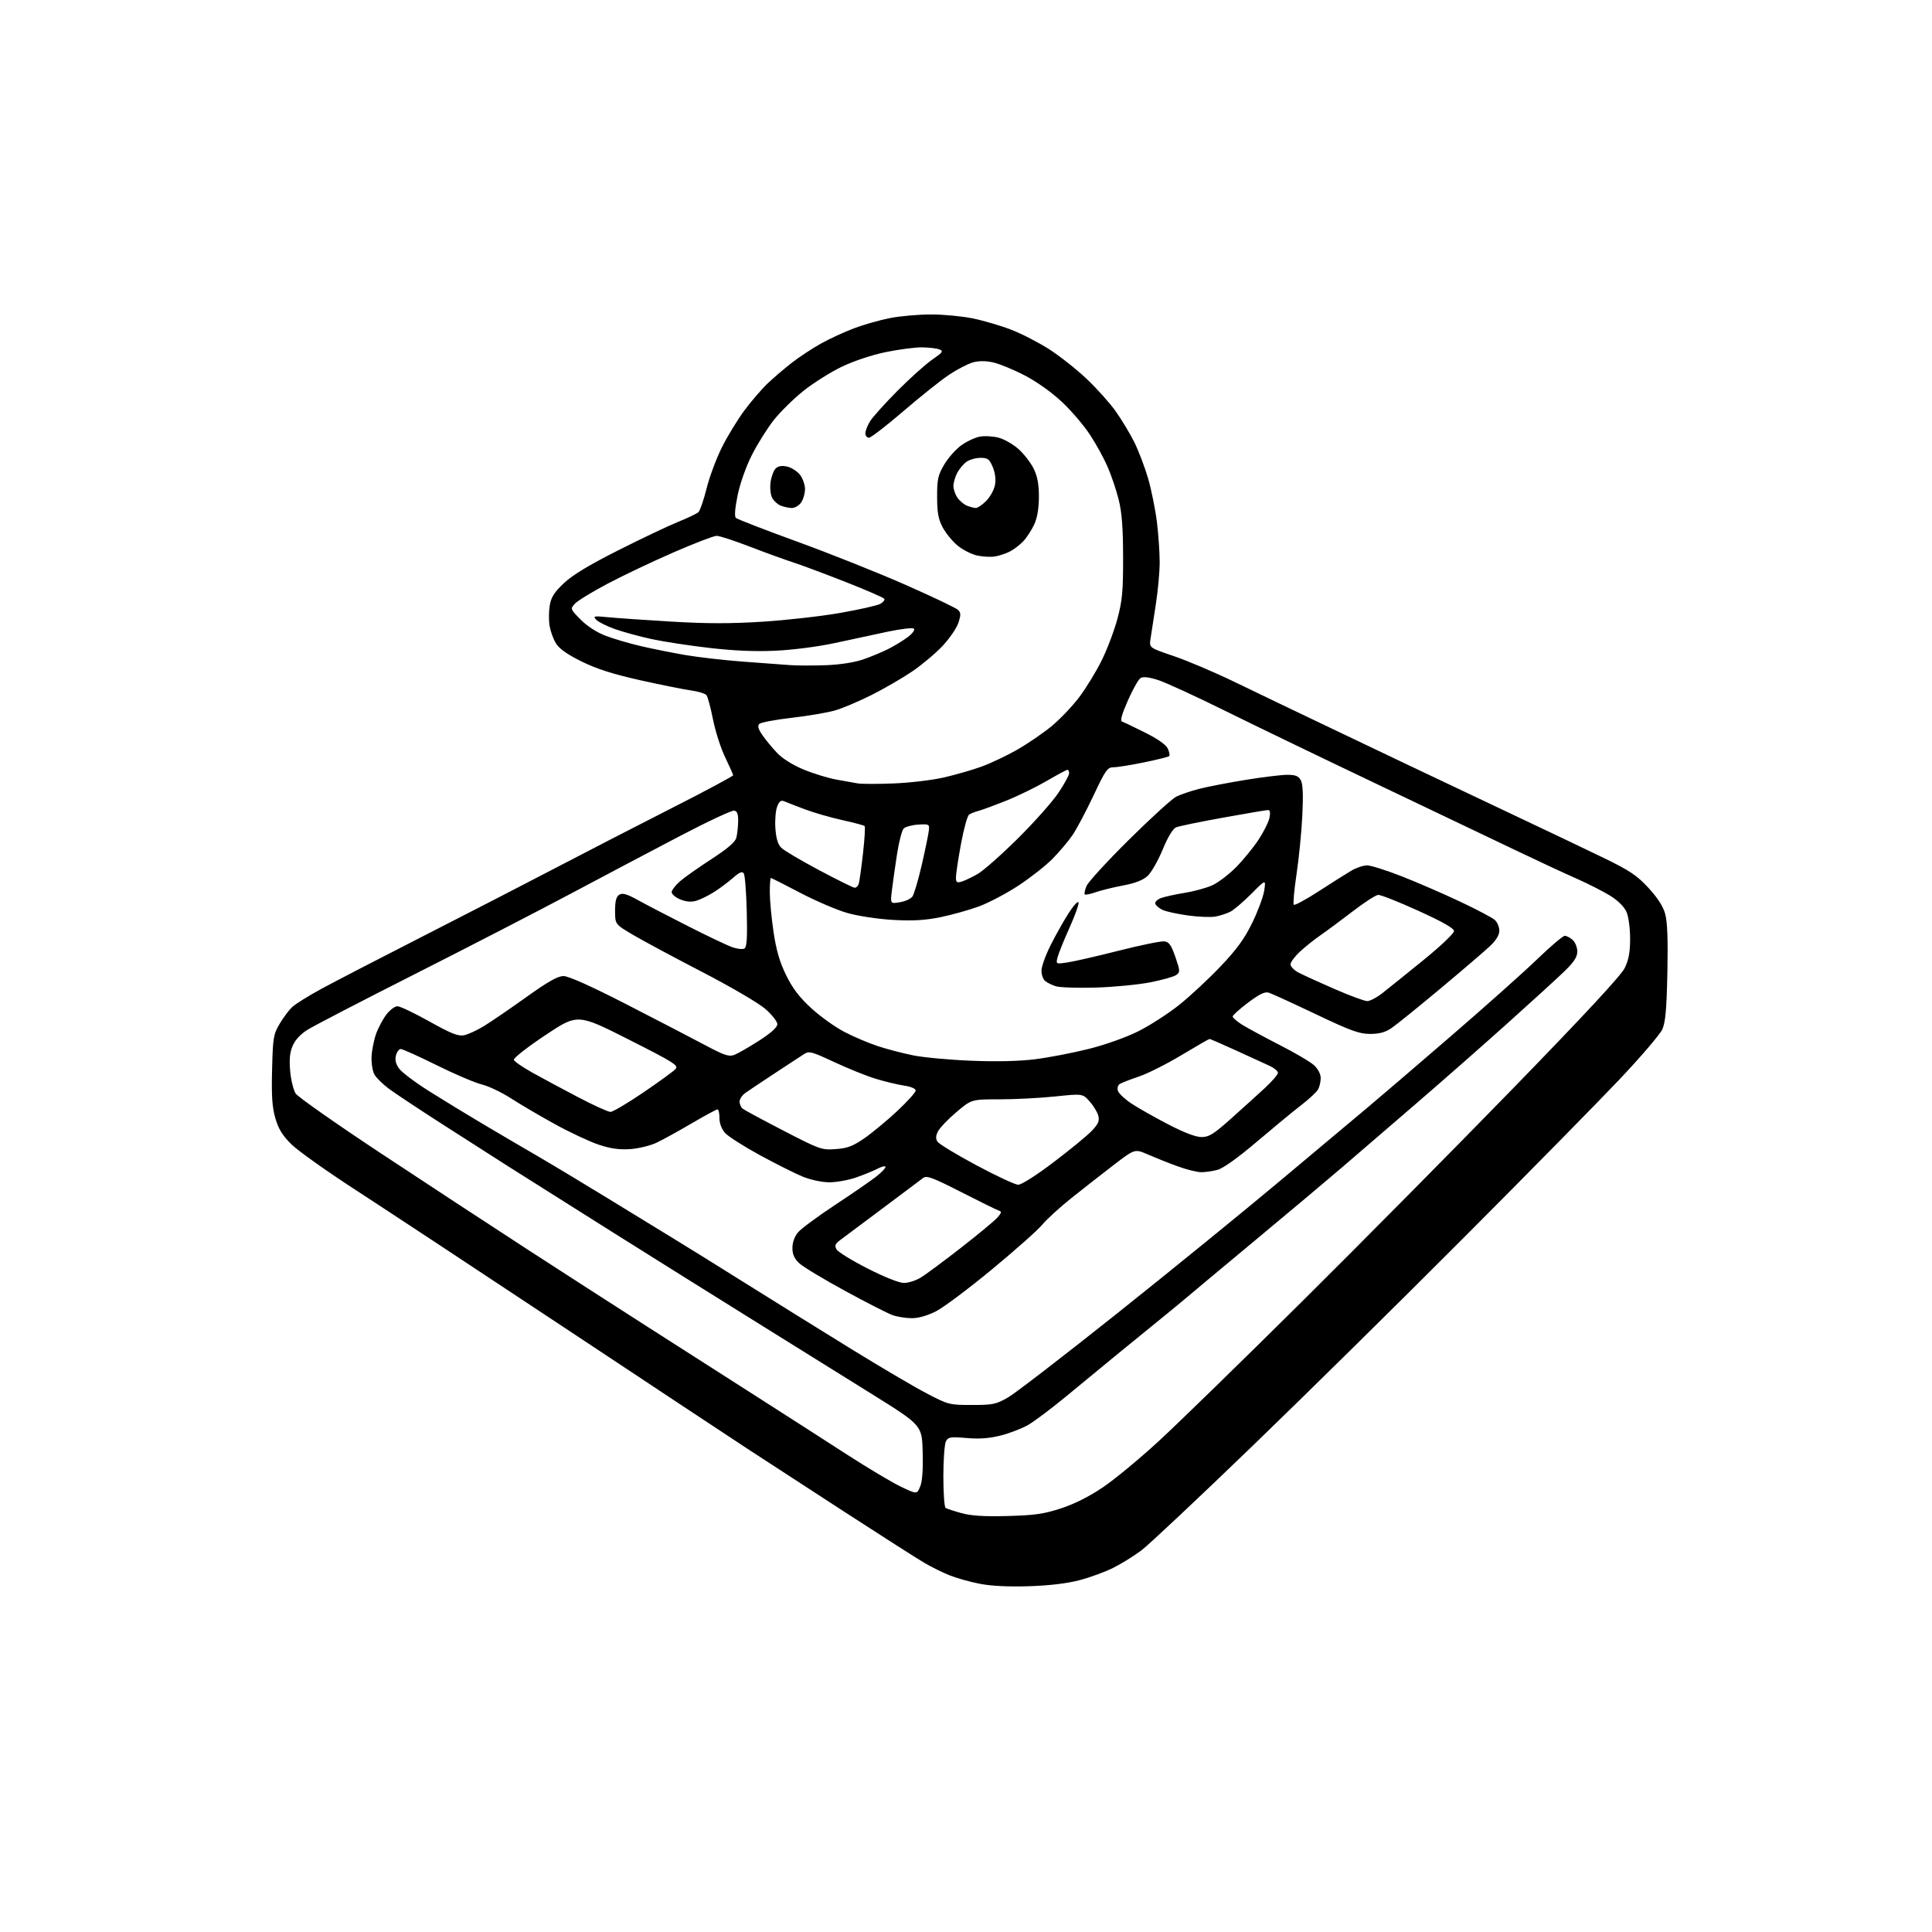 <?xml version="1.0" encoding="UTF-8" standalone="no"?>
<!-- Filename: f6b18f6683ce5a362fe8b98361823d72c1a1754d98d87851bc1cb322e502c99c.svg -->
<!-- Created with https://svgstud.io -->
<svg
  version="1.1"
  xmlns="http://www.w3.org/2000/svg"
  xmlns:xlink="http://www.w3.org/1999/xlink"
  xmlns:svg="http://www.w3.org/2000/svg"
  xmlns:rdf="http://www.w3.org/1999/02/22-rdf-syntax-ns#"
  xmlns:cc="http://creativecommons.org/ns#"
  xmlns:dc="http://purl.org/dc/elements/1.1/"
  viewBox="0 0 768 768"
  width="768"
  height="768"
  role="img"
  aria-labelledby="titleID descID"
>
  <title id="titleID">Simple bird-outline bot typing on a floating keyboard, modern UI, clean lines, white background.</title>
  <desc id="descID">AI-generated SVG illustration: Simple bird-outline bot typing on a floating keyboard, modern UI, clean lines, white background., created on https://svgstud.io</desc>

  <rect width="100%" height="100%" fill="white" />


  <path stroke="none" fill="black" fill-rule="evenodd" d="M409.00,630.55C400.92,630.81 394.03,630.47 389.50,629.59C385.65,628.84 380.23,627.32 377.46,626.21C374.68,625.10 370.11,622.83 367.29,621.17C364.48,619.51 350.55,610.62 336.34,601.41C322.13,592.20 304.88,580.98 298.00,576.48C291.12,571.98 257.74,549.90 223.82,527.40C189.90,504.91 152.77,480.43 141.32,473.00C129.87,465.57 118.39,457.41 115.81,454.86C112.30,451.38 110.70,448.78 109.46,444.53C108.19,440.14 107.89,435.73 108.16,425.17C108.47,412.50 108.69,411.17 111.15,407.00C112.61,404.52 114.87,401.51 116.17,400.30C117.47,399.08 122.71,395.82 127.81,393.05C132.91,390.28 150.90,380.96 167.79,372.35C184.68,363.74 208.40,351.52 220.50,345.20C232.60,338.87 253.53,328.10 267.00,321.25C280.48,314.41 291.47,308.52 291.44,308.16C291.41,307.80 289.97,304.57 288.25,301.00C286.52,297.43 284.36,290.68 283.43,286.00C282.51,281.32 281.34,276.98 280.83,276.34C280.32,275.70 277.56,274.85 274.70,274.46C271.84,274.07 262.75,272.24 254.50,270.40C243.62,267.97 237.22,265.92 231.19,262.95C225.47,260.12 222.29,257.88 221.00,255.75C219.96,254.06 218.83,250.94 218.47,248.83C218.12,246.73 218.14,243.09 218.52,240.75C219.06,237.42 220.27,235.50 224.11,231.86C227.52,228.62 234.08,224.65 245.75,218.76C254.96,214.11 265.65,209.03 269.50,207.48C273.35,205.92 277.02,204.17 277.65,203.58C278.28,202.98 279.73,198.76 280.87,194.19C282.00,189.63 284.76,182.24 286.98,177.79C289.21,173.34 293.25,166.73 295.95,163.10C298.65,159.47 302.80,154.65 305.18,152.39C307.56,150.13 311.91,146.41 314.85,144.13C317.79,141.86 322.96,138.45 326.35,136.57C329.73,134.68 335.65,131.95 339.50,130.50C343.35,129.04 349.80,127.21 353.84,126.43C357.87,125.64 365.21,125.00 370.13,125.00C375.05,125.00 382.55,125.71 386.79,126.59C391.03,127.46 397.88,129.48 402.00,131.08C406.12,132.67 412.91,136.17 417.08,138.84C421.25,141.52 427.93,146.80 431.94,150.58C435.94,154.36 441.14,160.16 443.49,163.47C445.84,166.79 449.16,172.29 450.87,175.70C452.58,179.12 455.06,185.64 456.39,190.20C457.71,194.77 459.28,202.55 459.89,207.50C460.50,212.45 460.99,219.65 460.99,223.50C460.99,227.35 460.28,235.00 459.42,240.50C458.56,246.00 457.63,252.07 457.34,254.00C456.82,257.50 456.82,257.50 466.66,260.83C472.07,262.66 483.02,267.33 491.00,271.20C498.98,275.07 514.73,282.62 526.00,287.99C537.27,293.36 552.35,300.55 559.50,303.97C566.65,307.39 584.42,315.81 599.00,322.70C613.58,329.58 630.97,337.86 637.65,341.11C647.79,346.04 650.70,347.99 655.24,352.89C658.86,356.80 661.09,360.26 661.93,363.26C662.81,366.40 663.08,373.43 662.81,386.63C662.51,401.20 662.05,406.33 660.81,409.15C659.92,411.15 652.22,420.15 643.71,429.15C635.19,438.14 607.59,466.21 582.36,491.51C557.14,516.82 519.05,554.37 497.72,574.95C476.39,595.54 456.59,614.14 453.72,616.30C450.85,618.46 445.87,621.55 442.65,623.18C439.42,624.81 433.35,627.04 429.14,628.14C424.17,629.45 417.14,630.29 409.00,630.55zM400.50,602.64C411.30,602.36 414.90,601.84 421.76,599.60C427.10,597.86 433.01,594.89 438.46,591.20C443.11,588.07 453.11,579.78 460.70,572.80C468.29,565.81 493.69,541.06 517.15,517.80C540.61,494.53 578.69,456.07 601.77,432.33C630.05,403.24 644.44,387.73 645.87,384.77C647.44,381.53 648.00,378.47 648.00,373.15C648.00,369.18 647.38,364.46 646.63,362.66C645.79,360.64 643.38,358.18 640.38,356.26C637.70,354.55 631.45,351.36 626.50,349.17C621.55,346.99 610.75,341.96 602.50,338.00C594.25,334.04 569.73,322.34 548.00,312.00C526.27,301.66 498.86,288.43 487.08,282.60C475.30,276.77 463.23,271.23 460.26,270.29C456.64,269.15 454.37,268.91 453.37,269.55C452.54,270.07 450.28,274.09 448.35,278.47C445.88,284.07 445.21,286.57 446.07,286.86C446.75,287.08 450.86,289.05 455.22,291.23C460.25,293.75 463.53,296.06 464.23,297.60C464.83,298.92 465.08,300.26 464.77,300.56C464.47,300.86 460.01,301.98 454.86,303.04C449.71,304.10 444.26,304.98 442.74,304.99C440.21,305.00 439.54,305.94 434.61,316.40C431.65,322.67 427.88,329.76 426.22,332.15C424.57,334.54 421.03,338.71 418.36,341.42C415.69,344.13 409.63,348.89 404.90,352.00C400.18,355.11 393.11,358.84 389.21,360.29C385.30,361.73 378.38,363.67 373.82,364.60C367.64,365.85 362.86,366.12 355.02,365.68C349.19,365.36 341.15,364.15 337.00,362.98C332.88,361.83 324.40,358.21 318.17,354.94C311.93,351.67 306.65,349.00 306.42,349.00C306.19,349.00 306.00,351.59 306.01,354.75C306.01,357.91 306.68,365.00 307.50,370.50C308.59,377.81 309.94,382.43 312.51,387.68C315.09,392.93 317.78,396.46 322.54,400.82C326.12,404.09 332.07,408.35 335.77,410.26C339.47,412.18 345.44,414.71 349.03,415.88C352.62,417.06 358.92,418.70 363.03,419.53C367.14,420.36 377.51,421.32 386.09,421.66C396.25,422.07 405.13,421.86 411.59,421.05C417.04,420.36 426.63,418.51 432.90,416.93C439.54,415.26 447.78,412.31 452.63,409.88C457.21,407.57 464.48,402.87 468.79,399.43C473.09,395.99 480.45,389.14 485.14,384.21C491.64,377.38 494.66,373.23 497.80,366.80C500.06,362.16 502.21,356.37 502.56,353.93C503.21,349.50 503.21,349.50 497.40,355.33C494.20,358.54 490.44,361.74 489.04,362.44C487.64,363.14 485.02,364.00 483.21,364.34C481.39,364.69 476.44,364.49 472.21,363.91C467.97,363.32 463.41,362.32 462.07,361.67C460.74,361.03 459.47,359.94 459.24,359.26C459.02,358.57 460.01,357.57 461.44,357.02C462.88,356.48 467.07,355.55 470.76,354.96C474.45,354.37 479.39,353.03 481.75,351.99C484.11,350.95 488.40,347.71 491.29,344.80C494.18,341.88 498.22,336.94 500.28,333.81C502.34,330.68 504.30,326.75 504.64,325.06C505.04,323.07 504.85,322.00 504.11,322.00C503.48,322.00 495.43,323.36 486.23,325.02C477.03,326.68 468.59,328.42 467.49,328.89C466.23,329.42 464.23,332.76 462.16,337.75C460.34,342.16 457.65,346.87 456.18,348.21C454.37,349.87 451.23,351.09 446.50,351.98C442.65,352.70 437.74,353.91 435.59,354.66C433.45,355.41 431.47,355.81 431.21,355.54C430.95,355.28 431.27,353.77 431.92,352.18C432.58,350.60 440.18,342.31 448.81,333.77C457.44,325.23 465.87,317.55 467.54,316.70C469.22,315.85 473.27,314.47 476.54,313.62C479.82,312.77 488.12,311.16 495.00,310.04C501.88,308.92 509.40,308.00 511.71,308.00C515.03,308.00 516.18,308.47 517.11,310.20C517.93,311.73 518.10,316.03 517.69,324.32C517.36,330.87 516.32,341.36 515.38,347.62C514.43,353.88 513.96,359.29 514.31,359.65C514.67,360.00 519.13,357.59 524.23,354.28C529.33,350.98 535.13,347.31 537.12,346.14C539.11,344.96 541.95,344.00 543.44,344.00C544.93,344.00 551.18,345.98 557.33,348.39C563.47,350.81 573.89,355.33 580.47,358.44C587.06,361.55 593.24,364.81 594.22,365.70C595.20,366.59 596.00,368.50 596.00,369.95C596.00,371.71 594.74,373.78 592.25,376.13C590.19,378.08 581.31,385.68 572.53,393.02C563.74,400.36 555.02,407.41 553.14,408.68C550.66,410.36 548.31,411.00 544.61,411.00C540.30,410.99 536.91,409.76 523.00,403.13C513.92,398.81 505.55,394.98 504.38,394.61C502.80,394.12 500.71,395.12 496.13,398.56C492.76,401.10 490.00,403.58 490.00,404.07C490.00,404.57 491.69,406.03 493.75,407.33C495.81,408.62 502.51,412.24 508.63,415.37C514.75,418.49 520.94,422.14 522.38,423.48C523.92,424.90 525.00,426.98 525.00,428.52C525.00,429.96 524.55,431.98 523.99,433.01C523.44,434.05 520.40,436.88 517.24,439.32C514.08,441.75 506.15,448.30 499.60,453.86C492.34,460.05 486.31,464.38 484.10,464.99C482.12,465.54 479.15,465.98 477.50,465.97C475.85,465.96 471.57,464.89 468.00,463.58C464.43,462.28 459.17,460.18 456.31,458.93C451.12,456.66 451.12,456.66 442.81,463.02C438.24,466.53 430.68,472.44 426.00,476.17C421.32,479.90 416.07,484.70 414.31,486.83C412.56,488.97 403.56,496.96 394.31,504.60C385.07,512.24 375.07,519.73 372.11,521.24C368.75,522.96 365.13,524.00 362.51,524.00C360.19,524.00 356.77,523.47 354.90,522.82C353.03,522.17 344.52,517.84 336.00,513.19C327.48,508.55 319.26,503.60 317.75,502.19C315.74,500.32 315.00,498.67 315.00,496.06C315.01,493.83 315.85,491.51 317.25,489.85C318.49,488.39 325.12,483.49 332.00,478.95C338.88,474.41 346.19,469.38 348.25,467.76C350.31,466.15 352.00,464.41 352.00,463.89C352.00,463.37 350.58,463.68 348.84,464.58C347.10,465.48 343.20,467.07 340.18,468.11C337.16,469.15 332.39,469.99 329.59,469.98C326.64,469.96 322.19,469.00 319.00,467.69C315.98,466.44 308.32,462.60 302.00,459.16C295.68,455.71 289.49,451.76 288.25,450.39C286.84,448.82 286.00,446.61 286.00,444.44C286.00,442.55 285.65,441.00 285.21,441.00C284.78,441.00 280.17,443.50 274.96,446.55C269.76,449.60 263.48,453.06 261.00,454.24C258.52,455.42 253.80,456.56 250.50,456.79C246.15,457.08 242.71,456.60 238.00,455.03C234.43,453.84 226.61,450.18 220.64,446.90C214.67,443.62 206.80,438.99 203.14,436.62C199.49,434.26 194.25,431.76 191.50,431.08C188.75,430.40 180.67,426.96 173.55,423.42C166.43,419.89 160.02,417.00 159.32,417.00C158.61,417.00 157.75,418.16 157.39,419.59C156.94,421.37 157.35,423.00 158.70,424.84C159.78,426.30 165.12,430.32 170.58,433.76C176.04,437.20 185.68,443.08 192.00,446.83C198.32,450.59 208.00,456.26 213.50,459.45C219.00,462.64 231.60,470.22 241.50,476.29C251.40,482.36 263.32,489.66 268.00,492.51C272.68,495.35 285.73,503.46 297.00,510.53C308.27,517.60 326.95,529.20 338.50,536.32C350.05,543.44 363.48,551.35 368.34,553.88C376.97,558.39 377.39,558.50 386.34,558.50C394.69,558.50 395.96,558.24 400.71,555.50C403.58,553.85 423.15,538.77 444.21,522.00C465.27,505.23 494.57,481.38 509.33,469.00C524.10,456.62 539.67,443.57 543.93,440.00C548.20,436.43 562.90,423.84 576.59,412.02C590.29,400.21 605.82,386.37 611.09,381.27C616.37,376.17 621.29,372.00 622.02,372.00C622.75,372.00 624.17,372.74 625.17,373.65C626.18,374.57 627.00,376.62 627.00,378.22C627.00,380.39 625.74,382.35 622.03,385.97C619.30,388.63 608.83,398.19 598.78,407.20C588.73,416.21 572.16,430.77 561.96,439.54C551.77,448.32 538.94,459.36 533.46,464.07C527.98,468.78 512.25,481.99 498.50,493.42C484.75,504.86 472.38,515.18 471.00,516.38C469.62,517.57 462.69,523.26 455.58,529.02C448.48,534.78 440.51,541.30 437.87,543.50C435.23,545.70 428.59,551.18 423.10,555.67C417.62,560.16 411.18,564.98 408.80,566.38C406.41,567.78 401.54,569.67 397.98,570.59C393.34,571.78 389.45,572.07 384.28,571.64C377.82,571.09 376.94,571.23 376.03,572.95C375.46,574.00 375.00,580.27 375.00,586.88C375.00,593.48 375.40,599.13 375.89,599.43C376.39,599.74 379.20,600.66 382.14,601.48C386.01,602.56 391.11,602.89 400.50,602.64zM365.78,590.93C366.63,588.91 366.97,584.21 366.78,577.22C366.50,566.59 366.50,566.59 347.00,554.42C336.27,547.73 315.57,534.84 301.00,525.78C286.43,516.71 260.55,500.53 243.50,489.81C226.45,479.08 207.55,467.16 201.50,463.31C195.45,459.46 183.42,451.76 174.77,446.20C166.12,440.64 157.04,434.61 154.59,432.80C152.14,430.98 149.55,428.42 148.82,427.10C148.09,425.78 147.59,422.63 147.70,420.10C147.81,417.57 148.61,413.51 149.47,411.07C150.33,408.63 152.18,405.14 153.57,403.32C154.96,401.49 156.95,400.00 157.99,400.00C159.03,400.00 164.74,402.72 170.69,406.05C179.21,410.81 182.11,411.98 184.40,411.54C185.99,411.24 189.59,409.59 192.40,407.87C195.20,406.15 202.77,400.98 209.21,396.37C217.85,390.19 221.72,388.00 224.01,388.00C226.00,388.00 234.93,392.01 248.81,399.12C260.74,405.24 274.74,412.50 279.93,415.27C287.96,419.55 289.75,420.15 291.93,419.32C293.34,418.78 297.76,416.24 301.75,413.68C306.56,410.58 309.00,408.38 309.00,407.12C309.00,406.08 306.86,403.36 304.25,401.08C301.60,398.76 290.54,392.29 279.21,386.42C268.05,380.64 255.67,374.00 251.71,371.66C244.50,367.41 244.50,367.41 244.50,362.06C244.50,358.16 244.95,356.43 246.17,355.67C247.45,354.86 249.16,355.35 253.67,357.84C256.87,359.61 265.80,364.26 273.50,368.16C281.20,372.07 289.12,375.84 291.10,376.53C293.08,377.23 295.26,377.46 295.95,377.03C296.88,376.46 297.11,372.72 296.85,362.38C296.66,354.75 296.13,347.92 295.67,347.22C295.04,346.25 293.98,346.69 291.35,349.00C289.43,350.69 286.01,353.23 283.76,354.65C281.51,356.07 278.34,357.62 276.72,358.08C274.71,358.66 272.68,358.48 270.38,357.52C268.52,356.74 267.00,355.45 267.00,354.65C267.00,353.86 268.48,351.92 270.28,350.35C272.09,348.78 277.73,344.80 282.82,341.50C289.26,337.32 292.26,334.74 292.71,333.00C293.06,331.62 293.39,328.71 293.43,326.53C293.48,323.62 293.06,322.47 291.87,322.23C290.97,322.05 281.29,326.57 270.37,332.29C259.44,338.00 239.93,348.31 227.00,355.19C214.07,362.07 186.18,376.47 165.00,387.18C143.82,397.89 124.55,407.88 122.17,409.39C119.43,411.12 117.28,413.47 116.30,415.81C115.19,418.48 114.93,421.27 115.36,425.89C115.68,429.40 116.67,433.37 117.54,434.71C118.42,436.04 133.62,446.71 151.32,458.41C169.02,470.12 194.97,487.13 209.00,496.23C223.03,505.33 245.07,519.54 258.00,527.80C270.93,536.06 290.50,548.58 301.50,555.61C312.50,562.64 328.34,572.81 336.69,578.21C345.05,583.61 354.72,589.38 358.19,591.02C364.50,594.02 364.50,594.02 365.78,590.93zM359.34,510.00C361.08,509.99 364.07,509.04 366.00,507.87C367.93,506.70 375.12,501.36 382.00,496.01C388.88,490.65 395.40,485.24 396.50,483.98C398.18,482.08 398.26,481.63 397.00,481.21C396.18,480.94 389.45,477.63 382.06,473.86C370.75,468.09 368.36,467.20 366.98,468.25C366.07,468.94 358.84,474.36 350.92,480.29C342.99,486.23 335.38,491.92 334.00,492.94C331.98,494.44 331.70,495.15 332.54,496.65C333.11,497.67 338.67,501.09 344.88,504.25C351.59,507.66 357.47,510.00 359.34,510.00zM404.72,470.95C406.03,470.98 411.79,467.32 418.72,462.07C425.20,457.17 432.02,451.57 433.88,449.65C436.57,446.85 437.12,445.62 436.61,443.56C436.25,442.15 434.70,439.58 433.16,437.85C430.36,434.72 430.36,434.72 419.43,435.86C413.42,436.49 403.48,437.00 397.35,437.00C386.20,437.00 386.20,437.00 380.25,442.03C376.98,444.79 373.70,448.20 372.95,449.59C371.96,451.44 371.88,452.59 372.66,453.82C373.24,454.74 380.19,458.96 388.11,463.20C396.02,467.43 403.50,470.92 404.72,470.95zM332.18,456.79C336.84,456.46 339.01,455.64 343.58,452.49C346.68,450.35 352.55,445.50 356.61,441.70C360.67,437.91 364.00,434.22 364.00,433.51C364.00,432.75 362.11,431.94 359.32,431.53C356.74,431.14 351.68,429.92 348.07,428.82C344.46,427.72 337.07,424.74 331.65,422.21C322.59,417.97 321.62,417.72 319.56,419.05C318.33,419.85 313.09,423.28 307.91,426.69C302.74,430.09 297.49,433.60 296.25,434.49C295.01,435.37 294.00,436.92 294.00,437.92C294.00,438.93 294.56,440.20 295.25,440.74C295.94,441.28 303.23,445.21 311.47,449.47C325.91,456.94 326.63,457.19 332.18,456.79zM477.62,452.00C480.59,452.00 482.45,450.84 489.27,444.75C493.74,440.76 499.78,435.30 502.70,432.60C505.61,429.91 508.00,427.15 508.00,426.47C508.00,425.79 506.54,424.55 504.75,423.72C502.96,422.88 496.95,420.13 491.39,417.60C485.84,415.07 481.08,413.00 480.82,413.00C480.57,413.00 475.55,415.89 469.67,419.42C463.78,422.96 456.16,426.79 452.74,427.94C449.31,429.09 445.89,430.42 445.14,430.89C444.37,431.38 444.04,432.55 444.39,433.63C444.72,434.66 447.13,436.92 449.74,438.66C452.36,440.40 458.91,444.11 464.30,446.91C470.66,450.22 475.33,452.00 477.62,452.00zM242.67,442.00C243.61,442.00 249.49,438.52 255.74,434.27C261.99,430.02 267.75,425.83 268.54,424.96C269.83,423.53 267.89,422.32 249.79,413.16C229.60,402.96 229.60,402.96 216.73,411.53C209.66,416.24 204.04,420.64 204.26,421.30C204.47,421.96 207.77,424.24 211.57,426.36C215.38,428.48 223.55,432.87 229.73,436.11C235.91,439.35 241.73,442.00 242.67,442.00zM543.50,397.95C544.60,397.95 547.35,396.50 549.60,394.72C551.86,392.95 559.18,387.06 565.85,381.64C572.53,376.22 577.99,371.05 577.99,370.14C577.98,369.00 573.62,366.52 563.80,362.05C556.01,358.50 548.82,355.66 547.84,355.74C546.85,355.81 542.33,358.74 537.77,362.24C533.22,365.74 527.48,370.00 525.00,371.71C522.52,373.42 518.81,376.38 516.75,378.29C514.69,380.21 513.00,382.48 513.00,383.36C513.00,384.23 514.46,385.71 516.25,386.65C518.04,387.58 524.45,390.51 530.50,393.15C536.55,395.78 542.40,397.95 543.50,397.95zM435.50,392.58C428.35,392.78 421.23,392.55 419.69,392.05C418.14,391.55 416.23,390.60 415.44,389.95C414.65,389.29 414.00,387.45 414.00,385.85C414.00,384.26 415.64,379.70 417.63,375.73C419.63,371.75 422.85,366.02 424.79,363.00C426.73,359.98 428.50,358.05 428.73,358.71C428.96,359.38 427.33,363.95 425.11,368.87C422.90,373.79 420.78,379.04 420.40,380.54C419.72,383.27 419.72,383.27 424.47,382.56C427.08,382.17 436.25,380.06 444.85,377.88C453.45,375.70 461.54,374.05 462.84,374.21C464.73,374.44 465.59,375.67 467.23,380.41C469.14,385.94 469.16,386.41 467.58,387.57C466.65,388.25 461.97,389.57 457.19,390.50C452.41,391.43 442.65,392.37 435.50,392.58zM357.69,358.66C359.78,358.32 362.04,357.30 362.70,356.40C363.36,355.49 365.05,349.74 366.46,343.62C367.86,337.51 369.12,331.38 369.25,330.00C369.49,327.63 369.27,327.52 365.00,327.79C362.52,327.95 359.93,328.65 359.23,329.35C358.54,330.04 357.34,334.63 356.58,339.55C355.82,344.47 354.91,350.93 354.55,353.89C353.89,359.28 353.89,359.28 357.69,358.66zM339.68,352.88C340.33,352.95 341.10,352.21 341.38,351.25C341.67,350.29 342.42,344.86 343.06,339.20C343.70,333.53 343.99,328.65 343.70,328.37C343.41,328.08 339.42,327.01 334.84,326.01C330.25,325.00 323.57,323.07 320.00,321.73C316.43,320.38 312.72,318.95 311.76,318.54C310.44,317.97 309.77,318.48 308.93,320.65C308.32,322.22 308.01,326.10 308.23,329.29C308.51,333.28 309.23,335.68 310.57,337.00C311.63,338.06 318.35,342.04 325.50,345.85C332.65,349.65 339.03,352.82 339.68,352.88zM382.25,350.46C383.49,350.09 386.36,348.73 388.63,347.42C390.91,346.12 398.11,339.75 404.64,333.28C411.16,326.80 418.42,318.64 420.75,315.14C423.09,311.64 425.00,308.15 425.00,307.39C425.00,306.62 424.70,306.00 424.34,306.00C423.97,306.00 420.26,308.00 416.09,310.43C411.91,312.87 404.68,316.40 400.00,318.27C395.32,320.14 390.38,321.97 389.00,322.33C387.62,322.69 385.94,323.35 385.25,323.80C384.56,324.25 383.10,329.52 382.00,335.50C380.90,341.49 380.00,347.45 380.00,348.76C380.00,350.75 380.36,351.03 382.25,350.46zM355.00,311.44C361.32,311.21 370.32,310.15 375.00,309.10C379.68,308.04 386.51,306.07 390.20,304.73C393.88,303.39 400.25,300.37 404.35,298.02C408.46,295.67 414.56,291.50 417.92,288.75C421.28,285.99 426.28,280.76 429.02,277.12C431.76,273.48 435.78,266.90 437.95,262.50C440.13,258.10 442.93,250.68 444.19,246.00C446.12,238.79 446.47,235.07 446.45,221.50C446.43,209.69 445.96,203.68 444.68,198.56C443.72,194.74 441.75,188.89 440.29,185.56C438.84,182.23 435.71,176.52 433.33,172.88C430.96,169.24 425.97,163.38 422.23,159.86C418.16,156.02 412.22,151.78 407.41,149.27C402.99,146.97 397.34,144.64 394.85,144.08C391.85,143.41 389.14,143.40 386.74,144.06C384.77,144.61 380.48,146.83 377.22,149.01C373.96,151.19 365.79,157.70 359.06,163.49C352.34,169.27 346.20,174.00 345.42,174.00C344.64,174.00 344.00,173.21 344.00,172.25C344.01,171.29 344.83,169.15 345.84,167.50C346.84,165.85 351.76,160.38 356.76,155.35C361.76,150.32 367.99,144.73 370.61,142.93C374.76,140.07 375.12,139.56 373.43,138.90C372.37,138.48 369.25,138.11 366.50,138.08C363.75,138.05 357.26,138.90 352.08,139.97C346.52,141.12 339.35,143.51 334.58,145.80C330.14,147.94 323.28,152.27 319.35,155.41C315.41,158.56 310.10,163.79 307.54,167.05C304.99,170.30 301.10,176.50 298.91,180.83C296.58,185.40 294.21,192.09 293.23,196.82C292.15,202.07 291.90,205.28 292.53,205.88C293.06,206.38 304.07,210.65 317.00,215.35C329.93,220.05 349.27,227.77 360.00,232.50C370.73,237.24 380.11,241.71 380.86,242.45C381.98,243.56 382.00,244.47 380.96,247.62C380.27,249.72 377.41,253.87 374.60,256.85C371.80,259.82 366.34,264.39 362.48,267.00C358.63,269.61 351.39,273.79 346.41,276.29C341.43,278.79 334.92,281.55 331.93,282.41C328.94,283.28 321.19,284.59 314.71,285.34C308.22,286.08 302.43,287.17 301.83,287.77C301.06,288.54 301.40,289.79 303.03,292.17C304.29,294.00 306.90,297.18 308.85,299.24C311.02,301.54 315.09,304.09 319.44,305.90C323.32,307.51 329.20,309.31 332.50,309.90C335.80,310.49 339.62,311.18 341.00,311.42C342.38,311.67 348.68,311.68 355.00,311.44zM328.50,264.42C333.92,264.21 339.71,263.31 343.05,262.16C346.10,261.11 350.60,259.24 353.05,258.01C355.50,256.78 359.00,254.65 360.83,253.27C362.67,251.89 363.79,250.39 363.32,249.92C362.85,249.45 358.20,249.98 352.99,251.08C347.77,252.19 338.32,254.22 332.00,255.59C325.42,257.02 315.37,258.33 308.50,258.66C300.26,259.05 291.95,258.71 282.00,257.56C274.02,256.64 263.68,255.06 259.00,254.04C254.32,253.03 247.82,251.25 244.54,250.10C241.26,248.94 237.88,247.27 237.04,246.38C235.62,244.88 236.01,244.80 241.77,245.36C245.21,245.70 256.55,246.48 266.97,247.10C280.90,247.93 290.47,247.94 303.20,247.13C312.72,246.52 326.62,244.95 334.09,243.63C341.56,242.32 348.66,240.72 349.87,240.07C351.07,239.43 351.81,238.51 351.52,238.03C351.22,237.55 344.12,234.47 335.74,231.18C327.36,227.90 318.02,224.42 315.00,223.46C311.98,222.49 304.42,219.74 298.21,217.35C291.99,214.96 286.00,213.00 284.88,213.00C283.76,213.00 276.02,215.97 267.67,219.61C259.33,223.24 247.52,228.85 241.43,232.08C235.34,235.30 229.53,238.87 228.50,240.00C226.67,242.03 226.70,242.12 230.79,246.28C233.34,248.88 237.16,251.35 240.72,252.72C243.90,253.94 250.32,255.82 255.00,256.90C259.68,257.98 267.55,259.55 272.50,260.40C277.45,261.25 287.57,262.41 295.00,262.98C302.43,263.55 310.98,264.18 314.00,264.39C317.02,264.60 323.55,264.61 328.50,264.42zM395.50,221.21C393.85,221.48 390.68,221.31 388.46,220.84C386.23,220.36 382.73,218.58 380.68,216.89C378.62,215.19 375.95,211.94 374.74,209.65C373.00,206.38 372.53,203.80 372.52,197.50C372.50,190.51 372.86,188.90 375.32,184.71C376.87,182.07 379.90,178.64 382.06,177.07C384.22,175.50 387.56,173.93 389.48,173.57C391.40,173.21 394.80,173.41 397.04,174.01C399.28,174.61 402.86,176.69 405.00,178.62C407.13,180.55 409.81,184.04 410.94,186.38C412.42,189.44 412.99,192.57 412.98,197.57C412.96,202.15 412.33,205.86 411.11,208.50C410.10,210.70 408.15,213.69 406.77,215.15C405.40,216.61 402.98,218.46 401.39,219.26C399.80,220.06 397.15,220.94 395.50,221.21zM314.69,201.94C313.49,201.90 311.52,201.48 310.32,200.99C309.11,200.51 307.60,199.12 306.95,197.91C306.30,196.68 306.01,193.95 306.31,191.72C306.61,189.52 307.51,187.07 308.31,186.26C309.32,185.25 310.74,185.00 312.88,185.47C314.58,185.85 316.88,187.30 317.99,188.71C319.09,190.12 320.00,192.68 320.00,194.41C320.00,196.14 319.30,198.56 318.44,199.78C317.59,201.00 315.90,201.97 314.69,201.94zM387.83,201.94C388.56,201.97 390.44,200.72 392.00,199.15C393.57,197.58 395.15,194.73 395.51,192.81C395.93,190.57 395.61,188.01 394.63,185.66C393.31,182.49 392.66,182.00 389.77,182.00C387.94,182.00 385.44,182.70 384.22,183.56C382.99,184.42 381.32,186.42 380.49,188.01C379.67,189.60 379.00,191.95 379.00,193.23C379.00,194.51 379.72,196.59 380.61,197.85C381.49,199.11 383.18,200.53 384.36,201.01C385.54,201.48 387.10,201.90 387.83,201.94z" />

</svg>
